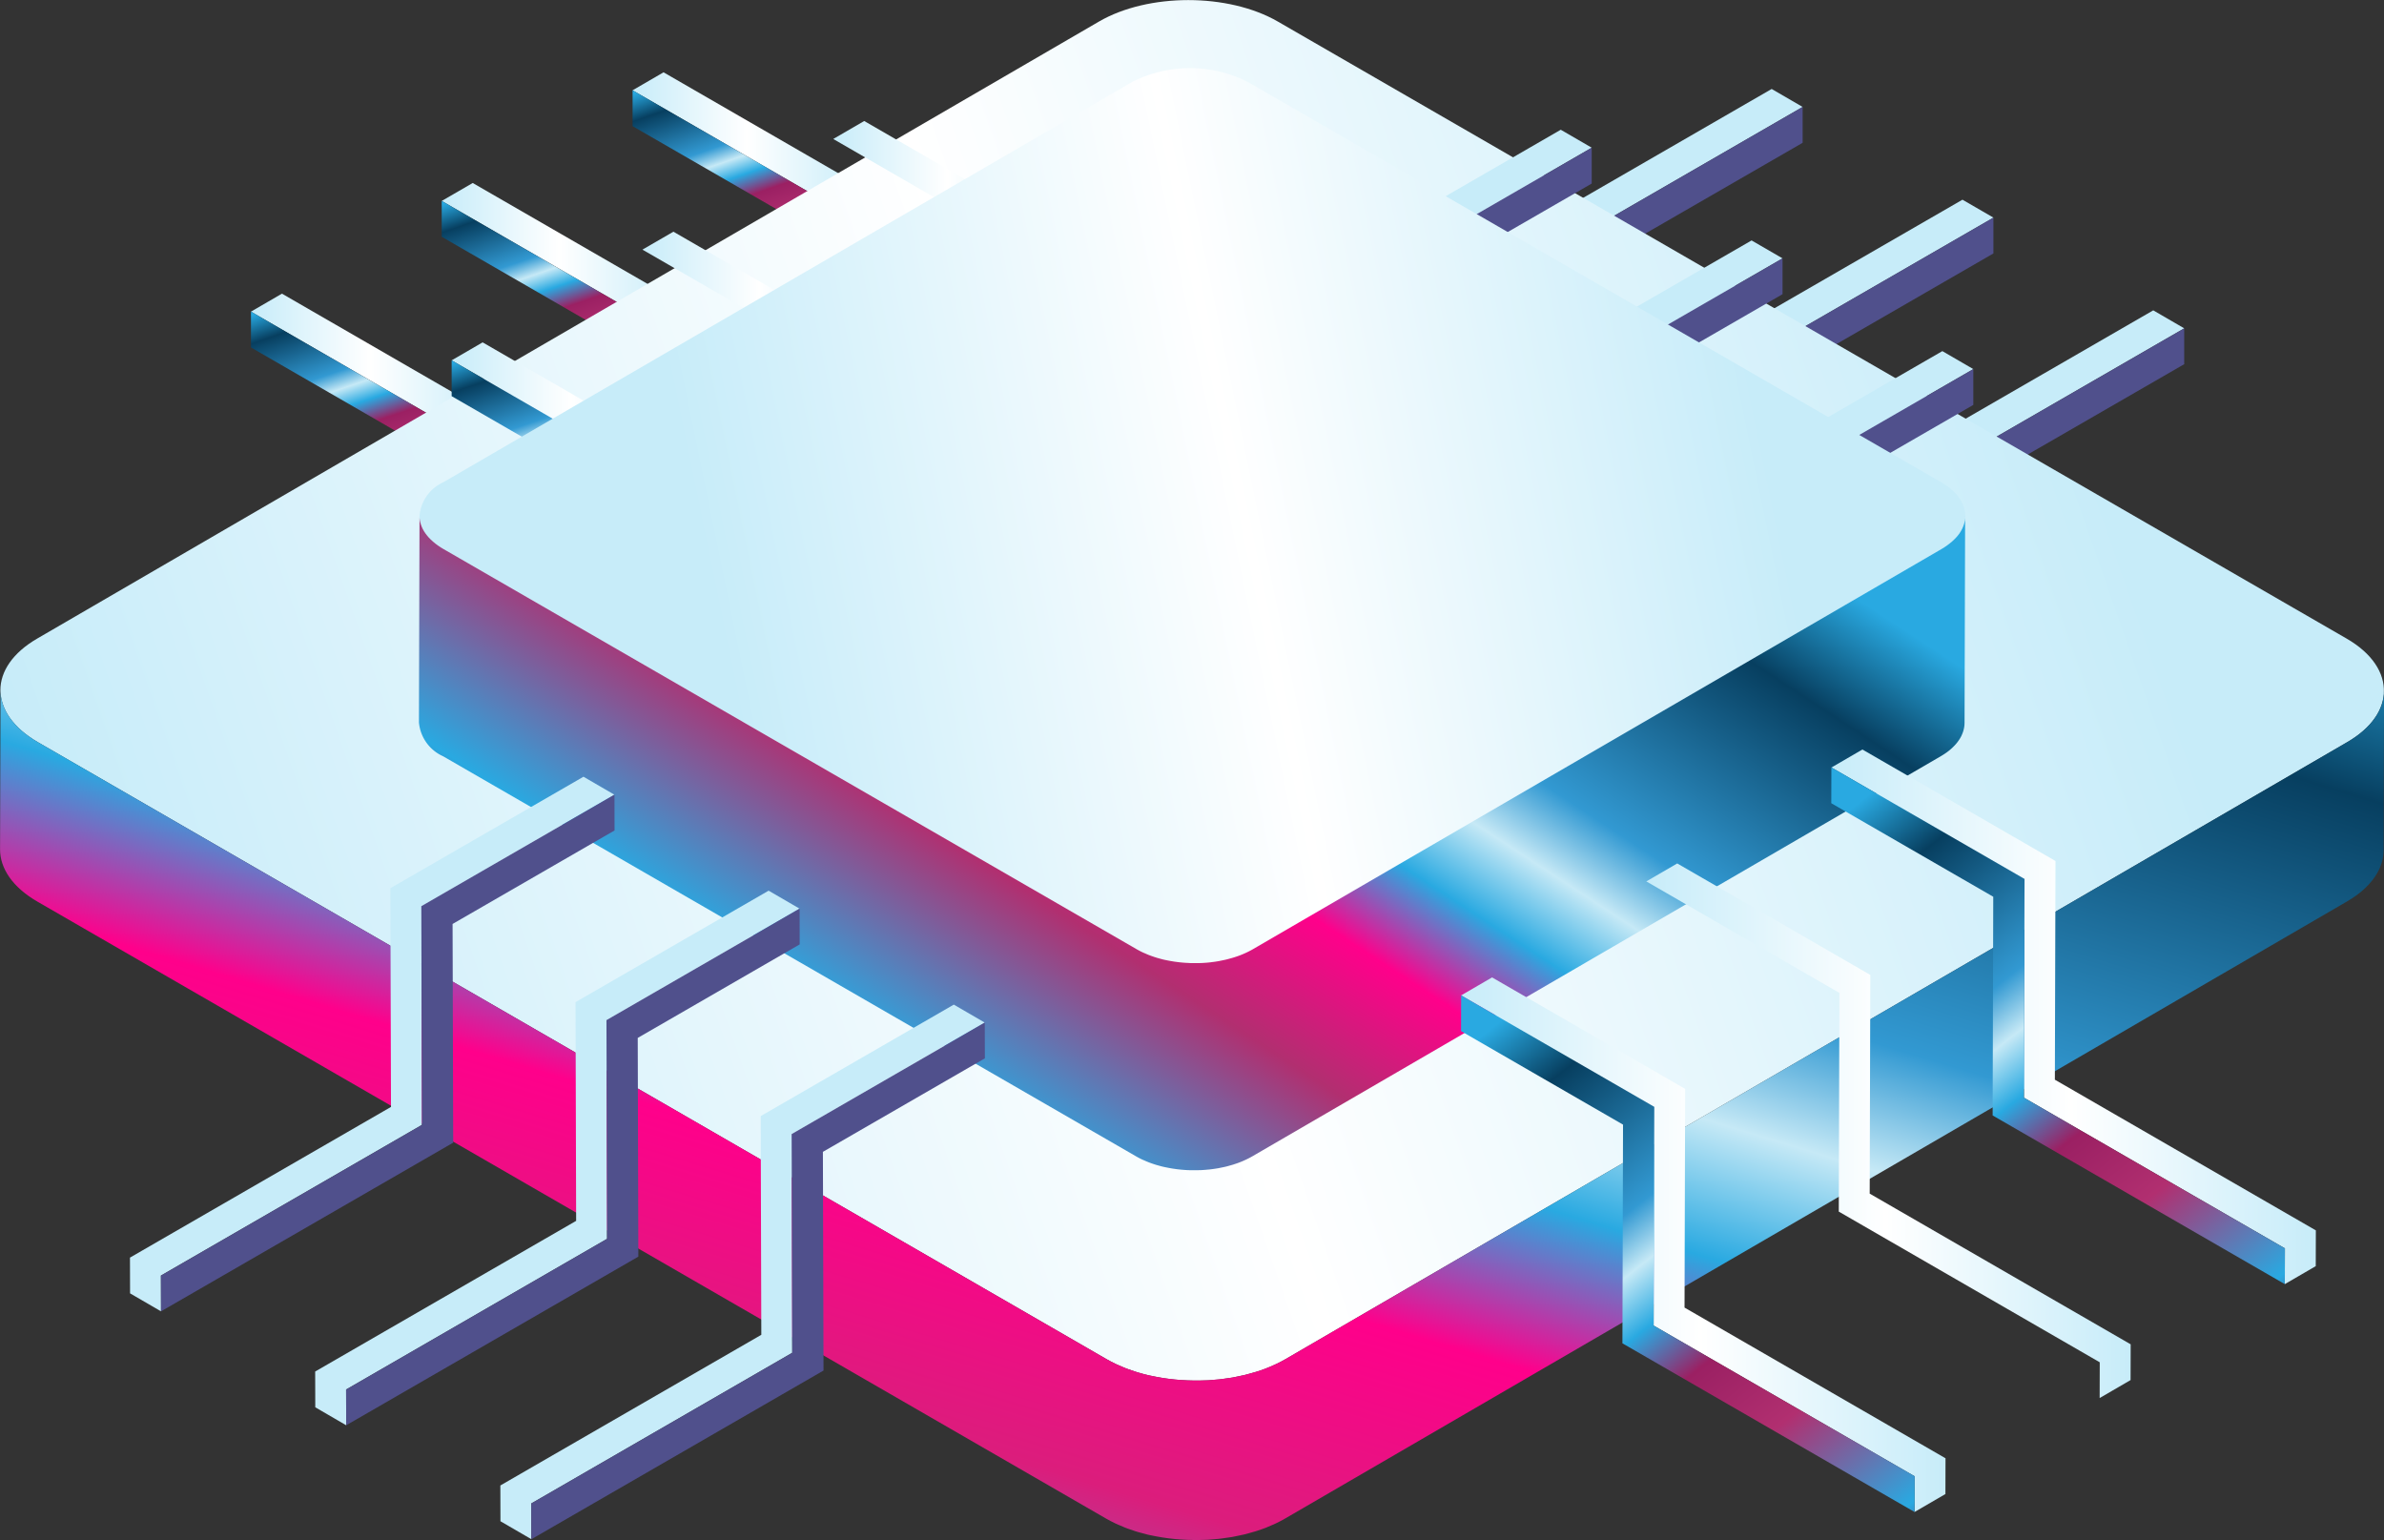 <svg xmlns="http://www.w3.org/2000/svg" xmlns:xlink="http://www.w3.org/1999/xlink" width="218.328" height="141.047" viewBox="0 0 218.328 141.047">
  <rect x="0" y="0" width="218.328" height="141.047" fill="#333333" stroke="none"/>
  <defs>
    <linearGradient id="linear-gradient" y1="0.5" x2="1" y2="0.5" gradientUnits="objectBoundingBox">
      <stop offset="0" stop-color="#c7ecf9"/>
      <stop offset="0.494" stop-color="#fff"/>
      <stop offset="1" stop-color="#c7ecf9"/>
    </linearGradient>
    <linearGradient id="linear-gradient-2" x1="0.236" y1="-0.087" x2="0.838" y2="1.252" gradientUnits="objectBoundingBox">
      <stop offset="0" stop-color="#29a9e1"/>
      <stop offset="0.115" stop-color="#073f60"/>
      <stop offset="0.338" stop-color="#3299d2"/>
      <stop offset="0.411" stop-color="#c6e9f6"/>
      <stop offset="0.489" stop-color="#29a9e1"/>
      <stop offset="0.584" stop-color="#9b2063"/>
      <stop offset="0.723" stop-color="#b12f70"/>
      <stop offset="0.933" stop-color="#29a9e1"/>
      <stop offset="1" stop-color="#50508c"/>
    </linearGradient>
    <linearGradient id="linear-gradient-4" x1="0.235" y1="-0.086" x2="0.839" y2="1.25" xlink:href="#linear-gradient-2"/>
    <linearGradient id="linear-gradient-6" x1="0.234" y1="-0.084" x2="0.841" y2="1.248" xlink:href="#linear-gradient-2"/>
    <linearGradient id="linear-gradient-7" x1="-29.622" y1="0.5" x2="-28.622" y2="0.5" xlink:href="#linear-gradient"/>
    <linearGradient id="linear-gradient-8" x1="-33.865" y1="-0.087" x2="-33.262" y2="1.252" xlink:href="#linear-gradient-2"/>
    <linearGradient id="linear-gradient-9" x1="-28.735" y1="0.5" x2="-27.735" y2="0.5" xlink:href="#linear-gradient"/>
    <linearGradient id="linear-gradient-10" x1="-32.967" y1="-0.086" x2="-32.362" y2="1.25" xlink:href="#linear-gradient-2"/>
    <linearGradient id="linear-gradient-11" x1="-27.814" y1="0.5" x2="-26.814" y2="0.5" xlink:href="#linear-gradient"/>
    <linearGradient id="linear-gradient-12" x1="-32.031" y1="-0.084" x2="-31.424" y2="1.248" xlink:href="#linear-gradient-2"/>
    <linearGradient id="linear-gradient-13" x1="0.891" y1="0.421" x2="0.025" y2="0.596" xlink:href="#linear-gradient"/>
    <linearGradient id="linear-gradient-14" x1="0.874" y1="-0.213" x2="-0.157" y2="0.983" gradientUnits="objectBoundingBox">
      <stop offset="0" stop-color="#29a9e1"/>
      <stop offset="0.115" stop-color="#073f60"/>
      <stop offset="0.338" stop-color="#3299d2"/>
      <stop offset="0.411" stop-color="#c6e9f6"/>
      <stop offset="0.489" stop-color="#29a9e1"/>
      <stop offset="0.584" stop-color="#ff008b"/>
      <stop offset="0.723" stop-color="#db1d7c"/>
      <stop offset="0.933" stop-color="#29a9e1"/>
      <stop offset="1" stop-color="#50508c"/>
    </linearGradient>
    <linearGradient id="linear-gradient-21" x1="-27.882" y1="0.5" x2="-26.882" y2="0.5" xlink:href="#linear-gradient"/>
    <linearGradient id="linear-gradient-22" x1="-31.87" y1="-0.087" x2="-31.268" y2="1.252" xlink:href="#linear-gradient-2"/>
    <linearGradient id="linear-gradient-23" x1="-26.954" y1="0.5" x2="-25.954" y2="0.5" xlink:href="#linear-gradient"/>
    <linearGradient id="linear-gradient-24" x1="-30.918" y1="-0.086" x2="-30.313" y2="1.25" xlink:href="#linear-gradient-2"/>
    <linearGradient id="linear-gradient-25" x1="-25.989" y1="0.5" x2="-24.989" y2="0.5" xlink:href="#linear-gradient"/>
    <linearGradient id="linear-gradient-26" x1="-29.925" y1="-0.084" x2="-29.318" y2="1.248" xlink:href="#linear-gradient-2"/>
    <linearGradient id="linear-gradient-27" x1="0.87" y1="0.457" x2="0.187" y2="0.537" xlink:href="#linear-gradient"/>
    <linearGradient id="linear-gradient-28" x1="0.899" y1="0.087" x2="0.099" y2="0.601" gradientUnits="objectBoundingBox">
      <stop offset="0" stop-color="#29a9e1"/>
      <stop offset="0.115" stop-color="#073f60"/>
      <stop offset="0.338" stop-color="#3299d2"/>
      <stop offset="0.411" stop-color="#c6e9f6"/>
      <stop offset="0.489" stop-color="#29a9e1"/>
      <stop offset="0.584" stop-color="#ff008b"/>
      <stop offset="0.723" stop-color="#b12f70"/>
      <stop offset="0.933" stop-color="#29a9e1"/>
      <stop offset="1" stop-color="#50508c"/>
    </linearGradient>
    <linearGradient id="linear-gradient-30" x1="0.137" y1="0.015" x2="0.915" y2="1.148" xlink:href="#linear-gradient-2"/>
    <linearGradient id="linear-gradient-35" x1="-14.183" y1="0.5" x2="-13.183" y2="0.5" xlink:href="#linear-gradient"/>
    <linearGradient id="linear-gradient-36" x1="-15.078" y1="0.015" x2="-14.3" y2="1.148" xlink:href="#linear-gradient-2"/>
    <linearGradient id="linear-gradient-37" x1="-13.419" y1="0.5" x2="-12.419" y2="0.5" xlink:href="#linear-gradient"/>
    <linearGradient id="linear-gradient-38" x1="-14.262" y1="0.015" x2="-13.484" y2="1.148" xlink:href="#linear-gradient-2"/>
    <linearGradient id="linear-gradient-39" x1="-12.654" y1="0.5" x2="-11.654" y2="0.5" xlink:href="#linear-gradient"/>
    <linearGradient id="linear-gradient-40" x1="-13.446" y1="0.015" x2="-12.668" y2="1.148" xlink:href="#linear-gradient-2"/>
  </defs>
  <g id="Groupe_203" data-name="Groupe 203" style="isolation: isolate">
    <g id="Groupe_148" data-name="Groupe 148" transform="translate(22.985 6.62)">
      <g id="Groupe_141" data-name="Groupe 141" transform="translate(0 20.275)">
        <g id="Groupe_140" data-name="Groupe 140" style="isolation: isolate">
          <path id="Tracé_495" data-name="Tracé 495" d="M1373.234,1408.282l-.011,3.273-2.833,1.646.011-3.274-19.368-11.183,2.836-1.646Z" transform="translate(-1351.033 -1397.099)" fill="url(#linear-gradient)"/>
          <g id="Groupe_139" data-name="Groupe 139" transform="translate(0 1.646)">
            <path id="Tracé_496" data-name="Tracé 496" d="M1370.4,1412.645l-.011,3.274-19.357-11.176v-3.281Z" transform="translate(-1351.033 -1401.463)" fill="url(#linear-gradient-2)"/>
          </g>
        </g>
      </g>
      <g id="Groupe_144" data-name="Groupe 144" transform="translate(17.472 10.139)">
        <g id="Groupe_143" data-name="Groupe 143" style="isolation: isolate">
          <path id="Tracé_497" data-name="Tracé 497" d="M1419.037,1381.111l-.011,3.277-2.833,1.646.011-3.277-18.855-10.885,2.836-1.642Z" transform="translate(-1397.349 -1370.23)" fill="url(#linear-gradient)"/>
          <g id="Groupe_142" data-name="Groupe 142" transform="translate(0 1.642)">
            <path id="Tracé_498" data-name="Tracé 498" d="M1416.2,1385.469l-.011,3.277-18.845-10.881v-3.281Z" transform="translate(-1397.349 -1374.583)" fill="url(#linear-gradient-4)"/>
          </g>
        </g>
      </g>
      <g id="Groupe_147" data-name="Groupe 147" transform="translate(34.947)">
        <g id="Groupe_146" data-name="Groupe 146" style="isolation: isolate">
          <path id="Tracé_499" data-name="Tracé 499" d="M1464.843,1353.938l-.007,3.273-2.832,1.646.007-3.273L1443.675,1345l2.836-1.646Z" transform="translate(-1443.675 -1343.351)" fill="url(#linear-gradient)"/>
          <g id="Groupe_145" data-name="Groupe 145" transform="translate(0 1.646)">
            <path id="Tracé_500" data-name="Tracé 500" d="M1462.01,1358.3l-.007,3.273L1443.675,1351v-3.284Z" transform="translate(-1443.675 -1347.713)" fill="url(#linear-gradient-6)"/>
          </g>
        </g>
      </g>
    </g>
    <g id="Groupe_158" data-name="Groupe 158" transform="translate(143.917 8.149)">
      <g id="Groupe_151" data-name="Groupe 151" transform="translate(33.914 20.275)">
        <g id="Groupe_150" data-name="Groupe 150" style="isolation: isolate">
          <path id="Tracé_501" data-name="Tracé 501" d="M1761.522,1412.337l.011,3.273,2.832,1.646-.011-3.274,19.368-11.183-2.836-1.646Z" transform="translate(-1761.522 -1401.154)" fill="url(#linear-gradient-7)"/>
          <g id="Groupe_149" data-name="Groupe 149" transform="translate(2.832 1.646)">
            <path id="Tracé_502" data-name="Tracé 502" d="M1769.031,1416.7l.011,3.273L1788.4,1408.8v-3.281Z" transform="translate(-1769.031 -1405.517)" fill="url(#linear-gradient-8)"/>
          </g>
        </g>
      </g>
      <g id="Groupe_154" data-name="Groupe 154" transform="translate(16.955 10.14)">
        <g id="Groupe_153" data-name="Groupe 153" style="isolation: isolate">
          <path id="Tracé_503" data-name="Tracé 503" d="M1716.565,1385.166l.011,3.277,2.832,1.645-.011-3.277,18.856-10.885-2.836-1.642Z" transform="translate(-1716.565 -1374.284)" fill="url(#linear-gradient-9)"/>
          <g id="Groupe_152" data-name="Groupe 152" transform="translate(2.832 1.642)">
            <path id="Tracé_504" data-name="Tracé 504" d="M1724.073,1389.522l.011,3.277,18.844-10.882v-3.28Z" transform="translate(-1724.073 -1378.638)" fill="url(#linear-gradient-10)"/>
          </g>
        </g>
      </g>
      <g id="Groupe_157" data-name="Groupe 157">
        <g id="Groupe_156" data-name="Groupe 156" style="isolation: isolate">
          <path id="Tracé_505" data-name="Tracé 505" d="M1671.618,1357.992l.007,3.274,2.833,1.645-.007-3.273,18.336-10.588-2.836-1.646Z" transform="translate(-1671.618 -1347.405)" fill="url(#linear-gradient-11)"/>
          <g id="Groupe_155" data-name="Groupe 155" transform="translate(2.832 1.646)">
            <path id="Tracé_506" data-name="Tracé 506" d="M1679.126,1362.355l.007,3.274,18.329-10.577v-3.284Z" transform="translate(-1679.126 -1351.768)" fill="url(#linear-gradient-12)"/>
          </g>
        </g>
      </g>
    </g>
    <g id="Groupe_202" data-name="Groupe 202" transform="translate(0 0)" style="isolation: isolate">
      <g id="Groupe_159" data-name="Groupe 159">
        <path id="Tracé_507" data-name="Tracé 507" d="M1290.227,1389.329c0,.055.013.11.02.164s.012.106.02.158.022.11.034.165.02.1.033.156.032.111.048.167.028.1.045.152.041.111.063.166.037.1.058.151.05.108.076.163.046.1.071.151.06.108.09.163.054.1.083.147.07.107.1.161.062.1.1.146.079.106.119.159.07.1.108.143.09.106.136.159.076.092.118.137.1.1.151.156.084.089.129.134.108.1.162.15.095.09.145.134.12.1.181.15.1.084.153.126.139.1.208.155c.051.038.1.076.152.113.079.056.162.11.245.165.048.032.093.064.143.1q.2.128.413.251l97.879,56.511c.273.158.557.3.849.443.1.047.2.087.3.131.2.09.4.18.613.26.067.026.135.049.2.074q.345.128.7.24c.081.026.163.051.245.076.286.085.577.164.872.234l.151.034c.21.048.424.088.637.129s.408.075.613.107q.258.04.519.073.288.036.577.064.267.027.536.045c.2.014.39.024.586.032.177.007.354.012.532.014.211,0,.422,0,.634,0s.425-.007.637-.017l.173-.009q.472-.028.941-.079c.078-.008.156-.018.235-.028.269-.032.537-.07.8-.114.065-.011.13-.02.2-.031.157-.027.311-.063.467-.095.215-.043.43-.086.64-.137.154-.037.3-.081.456-.123.2-.054.4-.108.6-.17.282-.089.561-.182.832-.286.034-.013.066-.027.1-.04.253-.1.5-.2.742-.316l.212-.1c.268-.13.531-.265.782-.411l97.243-56.512q.211-.122.408-.25l.07-.047.045-.031c.09-.059.181-.119.267-.18l.069-.051.069-.052c.073-.054.147-.108.217-.163.023-.018.044-.037.067-.056l.067-.056c.066-.054.132-.107.195-.162.023-.02.043-.041.065-.061s.041-.038.062-.057c.059-.054.12-.109.176-.164s.082-.085.123-.128.1-.106.153-.16.077-.09.115-.135.092-.106.135-.159l.011-.014c.026-.032.048-.065.073-.1l.02-.027c.04-.054.082-.107.12-.161.008-.013.016-.025.024-.037.023-.034.045-.069.067-.1.035-.054.073-.109.105-.163.012-.021.023-.042.035-.062s.03-.054.045-.082c.031-.055.063-.109.091-.164.011-.023.02-.045.031-.068l.037-.078c.026-.055.053-.11.076-.166.01-.026.019-.052.029-.078s.018-.046.026-.069c.021-.055.044-.111.062-.167.008-.027.015-.054.024-.081s.013-.047.02-.07c.016-.056.034-.111.048-.167.007-.029.012-.057.018-.086s.01-.046.015-.069c.011-.055.024-.109.033-.164.005-.031.008-.062.012-.093s.005-.041.008-.062c.007-.055.015-.111.019-.165,0-.033,0-.066,0-.1s0-.037,0-.055c.073-1.777-1.063-3.57-3.412-4.926l-97.879-56.51c-4.54-2.621-11.871-2.62-16.378,0l-97.243,56.512c-2.248,1.306-3.369,3.016-3.367,4.728,0,.055,0,.11.006.165S1290.222,1389.277,1290.227,1389.329Z" transform="translate(-1290.171 -1325.802)" fill="url(#linear-gradient-13)"/>
        <path id="Tracé_508" data-name="Tracé 508" d="M1508.422,1493.525c0,.019,0,.037,0,.055,0,.034,0,.067,0,.1,0,.055-.013.11-.02.165,0,.021,0,.041-.008.062s-.006.062-.012.093c-.009.055-.021.109-.033.164,0,.023-.009.046-.014.069s-.011.057-.018.086c-.013.055-.031.111-.047.167l-.021.07c-.008.027-.015.054-.023.081-.019.056-.041.111-.062.167-.009.024-.018.047-.026.069s-.019.052-.029.079c-.024.055-.051.11-.076.165-.012.026-.024.052-.037.078s-.02.045-.031.068c-.028.055-.06.11-.091.164l-.045.082c-.012.02-.022.041-.035.062-.033.055-.07.109-.105.163-.023.035-.044.069-.068.1-.009.012-.016.024-.024.037-.038.054-.08.107-.12.161l-.02.027c-.024.033-.047.065-.073.1l-.011.014c-.043.053-.09.106-.135.159s-.075.09-.115.135-.1.107-.153.16-.08.086-.123.128-.116.109-.176.164l-.062.057c-.022.02-.042.041-.065.061-.063.055-.129.109-.195.162l-.068.056c-.022.019-.043.038-.067.056-.07.055-.144.109-.217.163l-.069.052c-.023.017-.045.035-.069.052-.086.061-.177.121-.267.18l-.045.031c-.024.016-.045.032-.07.047q-.2.127-.408.249l-97.243,56.512c-.251.146-.514.281-.782.411l-.212.1c-.242.112-.489.218-.742.317l-.1.041c-.271.1-.55.2-.832.285-.2.062-.4.116-.6.17-.152.042-.3.085-.455.123-.211.051-.426.094-.641.137-.156.031-.31.067-.467.095l-.2.031q-.4.065-.8.113c-.078.01-.156.02-.235.028q-.468.05-.941.079l-.173.009c-.212.01-.425.014-.638.018s-.422.006-.634,0c-.177,0-.355-.007-.531-.014-.2-.008-.391-.018-.586-.032q-.268-.018-.536-.044-.289-.028-.577-.064-.261-.033-.519-.073c-.206-.032-.41-.068-.613-.107s-.427-.081-.637-.129l-.151-.034c-.3-.07-.586-.149-.873-.234-.082-.024-.163-.05-.245-.075q-.357-.112-.7-.24c-.068-.025-.136-.048-.2-.074-.209-.08-.411-.17-.613-.26-.1-.045-.2-.085-.3-.131-.292-.138-.576-.285-.849-.443l-97.879-56.511q-.213-.123-.414-.251c-.049-.031-.095-.064-.142-.1-.082-.055-.166-.109-.245-.164-.052-.037-.1-.076-.152-.113-.07-.052-.141-.1-.208-.155s-.1-.084-.153-.126-.122-.1-.181-.15-.1-.089-.145-.134-.11-.1-.161-.15-.087-.089-.129-.134-.1-.1-.151-.156-.079-.091-.118-.137-.093-.106-.136-.159-.072-.1-.108-.143-.082-.105-.119-.159-.064-.1-.1-.146-.072-.107-.1-.161-.056-.1-.083-.147-.062-.109-.09-.163-.047-.1-.071-.151-.052-.108-.076-.163-.039-.1-.058-.151-.044-.11-.062-.166-.03-.1-.045-.152-.034-.111-.048-.167-.022-.1-.033-.155-.025-.111-.034-.166-.014-.1-.02-.158-.016-.109-.02-.164-.005-.106-.008-.158-.006-.11-.006-.165c0-.005,0-.01,0-.016l-.042,14.613c0,1.727,1.135,3.457,3.419,4.776l97.879,56.51c.273.157.557.3.849.443.1.047.2.087.3.131.171.077.344.151.521.221.031.013.062.027.093.04.067.026.135.049.2.074q.345.128.7.24l.245.076c.054.016.109.028.163.044.234.067.469.133.709.19l.151.034c.115.026.233.047.348.07.1.02.192.04.289.058q.3.058.613.107c.082.013.164.023.246.034l.273.039c.191.025.384.046.577.064.092.009.184.016.276.023s.173.016.26.022c.195.013.391.023.586.031.1,0,.2.006.294.008l.237.006c.211,0,.423,0,.634,0,.105,0,.21-.005.315-.009s.215,0,.322-.009l.173-.009c.265-.016.527-.04.79-.066.05,0,.1-.007.151-.013l.235-.028q.4-.048.8-.114l.2-.031c.031-.005.062-.013.094-.019.126-.022.249-.05.374-.076.215-.044.43-.086.64-.137.154-.037.3-.081.455-.123.2-.055.4-.109.6-.17l.128-.044c.238-.077.475-.154.7-.242l.1-.04c.253-.1.5-.205.742-.316l.212-.1c.268-.13.531-.264.782-.411l97.243-56.511c.049-.028.094-.058.141-.086l.128-.078c.07-.044.141-.088.209-.133s.125-.084.186-.125.131-.091.2-.137.116-.086.173-.13.122-.094.18-.141.108-.089.161-.134.111-.1.166-.145l.069-.064.058-.054c.091-.086.178-.173.262-.261l.086-.089c.106-.115.207-.232.3-.35l.013-.017c.021-.026.04-.054.061-.08.056-.074.112-.149.164-.224.028-.041.054-.082.08-.123.044-.068.087-.137.127-.206l.035-.062.043-.078c.031-.058.062-.115.09-.174s.046-.1.068-.146.051-.117.074-.175c.012-.029.022-.059.033-.088l.024-.062q.029-.084.055-.168c.016-.051.031-.1.045-.153s.028-.113.041-.169c.008-.036.015-.071.022-.107,0-.016.006-.031.01-.047.01-.058.019-.116.027-.173s.014-.1.019-.153.009-.116.012-.175.007-.114.008-.171c0-.011,0-.022,0-.032l.041-14.614C1508.429,1493.426,1508.425,1493.475,1508.422,1493.525Z" transform="translate(-1290.101 -1430.124)" fill="url(#linear-gradient-14)"/>
      </g>
      <g id="Groupe_169" data-name="Groupe 169" transform="translate(41.363 11.081)">
        <g id="Groupe_162" data-name="Groupe 162" transform="translate(0 20.275)">
          <g id="Groupe_161" data-name="Groupe 161" style="isolation: isolate">
            <path id="Tracé_509" data-name="Tracé 509" d="M1421.953,1420.11l-.011,3.273-2.832,1.646.011-3.274-19.369-11.183,2.836-1.646Z" transform="translate(-1399.752 -1408.927)" fill="url(#linear-gradient)"/>
            <g id="Groupe_160" data-name="Groupe 160" transform="translate(0 1.646)">
              <path id="Tracé_510" data-name="Tracé 510" d="M1419.121,1424.473l-.011,3.274-19.358-11.176v-3.28Z" transform="translate(-1399.752 -1413.29)" fill="url(#linear-gradient-2)"/>
            </g>
          </g>
        </g>
        <g id="Groupe_165" data-name="Groupe 165" transform="translate(17.472 10.139)">
          <g id="Groupe_164" data-name="Groupe 164" style="isolation: isolate">
            <path id="Tracé_511" data-name="Tracé 511" d="M1467.757,1392.939l-.011,3.277-2.832,1.646.01-3.277-18.855-10.885,2.836-1.642Z" transform="translate(-1446.069 -1382.058)" fill="url(#linear-gradient)"/>
            <g id="Groupe_163" data-name="Groupe 163" transform="translate(0 1.642)">
              <path id="Tracé_512" data-name="Tracé 512" d="M1464.924,1397.3l-.01,3.277-18.845-10.881v-3.281Z" transform="translate(-1446.069 -1386.411)" fill="url(#linear-gradient-4)"/>
            </g>
          </g>
        </g>
        <g id="Groupe_168" data-name="Groupe 168" transform="translate(34.947)">
          <g id="Groupe_167" data-name="Groupe 167" style="isolation: isolate">
            <path id="Tracé_513" data-name="Tracé 513" d="M1513.563,1365.766l-.007,3.274-2.833,1.646.008-3.274-18.336-10.587,2.836-1.646Z" transform="translate(-1492.395 -1355.178)" fill="url(#linear-gradient)"/>
            <g id="Groupe_166" data-name="Groupe 166" transform="translate(0 1.646)">
              <path id="Tracé_514" data-name="Tracé 514" d="M1510.73,1370.129l-.008,3.273-18.328-10.577v-3.284Z" transform="translate(-1492.395 -1359.541)" fill="url(#linear-gradient-6)"/>
            </g>
          </g>
        </g>
      </g>
      <g id="Groupe_179" data-name="Groupe 179" transform="translate(124.603 11.882)">
        <g id="Groupe_172" data-name="Groupe 172" transform="translate(33.914 20.275)">
          <g id="Groupe_171" data-name="Groupe 171" style="isolation: isolate">
            <path id="Tracé_515" data-name="Tracé 515" d="M1710.322,1422.231l.011,3.274,2.832,1.645-.011-3.273,19.368-11.183-2.836-1.646Z" transform="translate(-1710.322 -1411.048)" fill="url(#linear-gradient-21)"/>
            <g id="Groupe_170" data-name="Groupe 170" transform="translate(2.832 1.646)">
              <path id="Tracé_516" data-name="Tracé 516" d="M1717.831,1426.594l.011,3.273,19.357-11.176v-3.28Z" transform="translate(-1717.831 -1415.411)" fill="url(#linear-gradient-22)"/>
            </g>
          </g>
        </g>
        <g id="Groupe_175" data-name="Groupe 175" transform="translate(16.955 10.139)">
          <g id="Groupe_174" data-name="Groupe 174" style="isolation: isolate">
            <path id="Tracé_517" data-name="Tracé 517" d="M1665.365,1395.06l.011,3.277,2.832,1.645-.011-3.277,18.856-10.885-2.836-1.642Z" transform="translate(-1665.365 -1384.179)" fill="url(#linear-gradient-23)"/>
            <g id="Groupe_173" data-name="Groupe 173" transform="translate(2.832 1.642)">
              <path id="Tracé_518" data-name="Tracé 518" d="M1672.873,1399.417l.011,3.277,18.845-10.882v-3.281Z" transform="translate(-1672.873 -1388.532)" fill="url(#linear-gradient-24)"/>
            </g>
          </g>
        </g>
        <g id="Groupe_178" data-name="Groupe 178">
          <g id="Groupe_177" data-name="Groupe 177" style="isolation: isolate">
            <path id="Tracé_519" data-name="Tracé 519" d="M1620.417,1367.887l.007,3.273,2.833,1.646-.007-3.273,18.335-10.588-2.836-1.645Z" transform="translate(-1620.417 -1357.3)" fill="url(#linear-gradient-25)"/>
            <g id="Groupe_176" data-name="Groupe 176" transform="translate(2.832 1.646)">
              <path id="Tracé_520" data-name="Tracé 520" d="M1627.926,1372.25l.007,3.273,18.328-10.577v-3.284Z" transform="translate(-1627.926 -1361.662)" fill="url(#linear-gradient-26)"/>
            </g>
          </g>
        </g>
      </g>
      <g id="Groupe_180" data-name="Groupe 180" transform="translate(38.355 6.23)">
        <path id="Tracé_521" data-name="Tracé 521" d="M1391.932,1383.514c0,.037.009.073.014.109s.007.066.013.1.015.072.022.109.013.067.021.1.021.072.031.108.018.066.029.1.027.072.041.108.023.065.037.1.033.071.05.107.029.065.046.1.039.069.058.1.035.065.055.1.045.069.068.1.04.063.062.094.052.069.078.1.045.061.069.091.06.071.091.106.048.058.074.086.067.07.1.1.053.056.081.084.073.068.111.1.058.055.089.082.081.067.122.1.062.053.095.079.095.071.142.106c.031.023.06.046.092.068.057.04.116.079.175.118.026.017.05.035.076.051q.13.083.268.163l63.476,36.648c.178.1.361.2.551.287.063.03.13.056.195.085.131.058.262.117.4.169l.131.048q.224.083.456.156l.158.049c.186.055.374.106.566.152l.1.022c.136.031.275.057.413.084s.264.048.4.069c.112.017.224.033.336.047s.25.03.375.042.231.021.347.029.253.015.381.02.229.008.344.009c.138,0,.275,0,.412,0s.275,0,.412-.011l.113-.005q.306-.018.609-.051l.153-.019q.262-.031.521-.073l.126-.02c.1-.018.2-.041.3-.062.14-.028.279-.056.416-.089.1-.024.2-.053.3-.08.13-.035.26-.07.387-.11.183-.058.364-.118.54-.185l.065-.026c.164-.064.324-.133.481-.205l.138-.065c.174-.084.344-.172.507-.266l63.064-36.649c.09-.053.179-.107.265-.162l.045-.031.03-.02c.058-.038.117-.077.173-.117l.044-.034.045-.033c.047-.035.1-.07.141-.106l.044-.036.046-.038c.042-.034.084-.068.124-.1l.042-.039.045-.042c.036-.034.074-.068.109-.1s.054-.055.081-.083.068-.069.1-.1.048-.057.073-.085.061-.07.089-.1l.007-.01c.016-.02.031-.042.047-.062l.014-.018c.026-.035.053-.07.078-.1.006-.008.01-.016.016-.024s.029-.044.043-.067.047-.07.068-.106c.008-.013.015-.027.022-.041l.03-.052c.02-.036.041-.071.059-.107.008-.015.014-.03.021-.045l.024-.052c.016-.036.034-.071.049-.106.007-.017.013-.034.02-.051l.017-.047c.013-.035.028-.071.04-.107.006-.017.01-.035.016-.052l.013-.044c.01-.036.022-.073.031-.109,0-.018.007-.037.012-.055s.006-.028.009-.042c.007-.036.016-.073.022-.109,0-.02.005-.04.008-.06s0-.026.005-.039c0-.036.01-.072.013-.108s0-.044,0-.065,0-.023,0-.035c.047-1.152-.689-2.315-2.212-3.195l-63.477-36.648a11.705,11.705,0,0,0-10.623,0l-63.064,36.649a3.724,3.724,0,0,0-2.183,3.066c0,.037,0,.073,0,.109S1391.929,1383.481,1391.932,1383.514Z" transform="translate(-1391.869 -1342.316)" fill="url(#linear-gradient-27)"/>
        <path id="Tracé_522" data-name="Tracé 522" d="M1533.392,1451.087c0,.012,0,.024,0,.035s0,.043,0,.065-.008.072-.013.108c0,.013,0,.026,0,.039s0,.041-.008.06c-.006.036-.014.072-.022.109,0,.015-.006.028-.009.043s-.007.037-.012.055c-.009.037-.021.073-.031.109,0,.015-.008.03-.013.044s-.009.035-.016.052c-.012.036-.026.072-.04.107l-.018.047c-.007.017-.012.034-.019.051-.014.035-.032.071-.048.106l-.024.052c-.007.015-.013.03-.021.044-.018.036-.039.071-.059.107l-.029.052c-.008.014-.014.027-.022.04-.021.036-.046.071-.069.106s-.028.045-.043.067l-.016.024c-.024.035-.052.069-.077.1l-.014.018c-.015.02-.03.042-.046.062l-.007.01c-.028.035-.059.07-.089.1s-.048.057-.073.085-.067.069-.1.1-.052.056-.08.083-.073.068-.109.1l-.045.042-.042.039c-.04.035-.082.069-.124.1l-.046.039-.044.036c-.045.036-.094.071-.141.106l-.045.034-.044.034c-.056.039-.115.078-.173.117l-.029.02-.045.031q-.128.083-.265.162l-63.064,36.649c-.163.095-.333.182-.507.266l-.138.065c-.157.072-.317.142-.481.205l-.065.026c-.176.067-.357.127-.54.185-.127.04-.257.076-.387.111-.1.027-.2.055-.295.079-.137.033-.277.061-.416.089-.1.02-.2.043-.3.062l-.126.02q-.259.042-.521.074l-.153.019q-.3.032-.609.051l-.113.006c-.137.007-.275.009-.412.011s-.275,0-.412,0c-.115,0-.229,0-.344-.009s-.254-.012-.381-.021-.231-.018-.347-.029-.25-.026-.375-.042-.224-.03-.336-.047q-.2-.031-.4-.069c-.138-.026-.277-.052-.414-.083l-.1-.022c-.192-.046-.38-.1-.566-.152-.053-.015-.105-.032-.158-.049q-.232-.073-.457-.156l-.131-.048c-.136-.053-.267-.111-.4-.17-.065-.028-.132-.054-.195-.084-.19-.09-.373-.185-.551-.287l-63.477-36.648q-.138-.08-.268-.163l-.076-.051c-.059-.039-.118-.078-.175-.118-.032-.022-.06-.045-.091-.068-.048-.035-.1-.07-.142-.106s-.063-.053-.095-.079-.083-.067-.122-.1-.059-.055-.088-.082-.075-.067-.111-.1-.053-.056-.081-.084-.069-.069-.1-.1-.05-.057-.075-.086-.061-.07-.09-.106-.046-.061-.069-.091-.054-.069-.078-.1-.042-.063-.062-.094-.047-.07-.068-.1-.036-.065-.054-.1-.04-.069-.058-.1-.031-.065-.046-.1-.035-.071-.05-.107-.025-.065-.037-.1-.028-.072-.041-.109-.02-.066-.029-.1-.023-.072-.032-.108-.014-.067-.021-.1-.016-.072-.022-.108-.008-.066-.013-.1-.01-.073-.013-.109,0-.067,0-.1,0-.073,0-.11c0,0,0-.007,0-.01l-.054,18.954A3.76,3.76,0,0,0,1394,1473l63.476,36.648q.266.154.551.288c.063.03.13.056.2.085.111.05.222.1.337.143l.06.026c.044.017.088.032.131.048.15.056.3.107.456.156l.159.049c.034.01.071.019.106.028.152.043.3.087.46.123l.1.022c.074.017.15.03.226.046s.125.026.188.038c.132.025.264.049.4.07l.16.023.176.025c.125.016.25.029.375.042l.178.015.168.014c.127.009.254.015.38.02l.191.006.153,0c.137,0,.275,0,.411,0l.2-.006c.07,0,.139,0,.208-.006l.113-.006c.171-.01.342-.026.512-.043l.1-.008.153-.018q.262-.031.52-.074l.127-.02.061-.012c.081-.015.161-.033.241-.049.14-.028.279-.056.416-.089.1-.024.2-.052.295-.079.13-.036.26-.071.387-.11l.083-.029c.154-.05.308-.1.457-.157l.064-.026c.164-.064.324-.133.481-.205l.138-.065c.173-.084.344-.171.507-.266L1531.16,1473c.032-.018.061-.037.091-.056l.083-.051c.046-.029.091-.057.136-.086l.12-.081c.043-.029.085-.059.127-.089s.075-.056.112-.084l.118-.091.1-.087.108-.094.045-.042.037-.035q.088-.084.17-.169l.055-.058c.069-.075.134-.151.195-.227l.008-.011.039-.052c.036-.048.073-.1.106-.145l.052-.081c.029-.044.057-.088.083-.133l.023-.04.028-.051c.021-.037.04-.075.058-.112l.044-.1c.017-.038.033-.076.048-.114.008-.019.014-.037.022-.057l.015-.04c.013-.036.025-.073.036-.109s.02-.066.029-.1.018-.073.027-.11.01-.046.014-.069,0-.02.006-.03c.007-.038.012-.075.018-.112s.009-.066.013-.1.006-.075.008-.113,0-.075.005-.112c0-.007,0-.014,0-.021l.054-18.954C1533.4,1451.022,1533.394,1451.055,1533.392,1451.087Z" transform="translate(-1391.779 -1409.97)" fill="url(#linear-gradient-28)"/>
      </g>
      <g id="Groupe_201" data-name="Groupe 201" transform="translate(11.903 68.643)">
        <g id="Groupe_190" data-name="Groupe 190" transform="translate(121.899)">
          <g id="Groupe_183" data-name="Groupe 183" transform="translate(0 20.871)">
            <g id="Groupe_182" data-name="Groupe 182" style="isolation: isolate">
              <path id="Tracé_523" data-name="Tracé 523" d="M1665.287,1593.34l.057-20.03-17.684-10.21-2.832,1.646,17.684,10.21-.057,20.03,23.9,13.8-.009,3.276,2.832-1.646.009-3.276Z" transform="translate(-1644.818 -1563.099)" fill="url(#linear-gradient)"/>
              <g id="Groupe_181" data-name="Groupe 181" transform="translate(0 1.646)">
                <path id="Tracé_524" data-name="Tracé 524" d="M1662.5,1577.673l-.057,20.03,23.905,13.8-.01,3.276-26.755-15.448.056-20.03-14.834-8.564.009-3.276Z" transform="translate(-1644.802 -1567.463)" fill="url(#linear-gradient-30)"/>
              </g>
            </g>
          </g>
          <g id="Groupe_186" data-name="Groupe 186" transform="translate(16.957 10.435)">
            <g id="Groupe_185" data-name="Groupe 185" style="isolation: isolate">
              <path id="Tracé_525" data-name="Tracé 525" d="M1710.24,1565.676l.057-20.03-17.684-10.21-2.832,1.646,17.684,10.21-.057,20.03,23.9,13.8-.009,3.275,2.832-1.646.009-3.275Z" transform="translate(-1689.771 -1535.436)" fill="url(#linear-gradient)"/>
              <g id="Groupe_184" data-name="Groupe 184" transform="translate(0 1.646)">
                <path id="Tracé_526" data-name="Tracé 526" d="M1707.449,1550.009l-.057,20.03,23.9,13.8-.009,3.276-26.755-15.447.057-20.03-14.833-8.565.009-3.275Z" transform="translate(-1689.756 -1539.8)" fill="url(#linear-gradient-30)"/>
              </g>
            </g>
          </g>
          <g id="Groupe_189" data-name="Groupe 189" transform="translate(33.915)">
            <g id="Groupe_188" data-name="Groupe 188" style="isolation: isolate">
              <path id="Tracé_527" data-name="Tracé 527" d="M1755.193,1538.012l.057-20.03-17.684-10.21-2.832,1.646,17.684,10.21-.057,20.031,23.9,13.8-.009,3.275,2.832-1.646.009-3.276Z" transform="translate(-1734.724 -1507.772)" fill="url(#linear-gradient)"/>
              <g id="Groupe_187" data-name="Groupe 187" transform="translate(0 1.646)">
                <path id="Tracé_528" data-name="Tracé 528" d="M1752.4,1522.346l-.057,20.03,23.9,13.8-.009,3.276-26.755-15.447.057-20.03-14.834-8.564.009-3.276Z" transform="translate(-1734.709 -1512.136)" fill="url(#linear-gradient-30)"/>
              </g>
            </g>
          </g>
        </g>
        <g id="Groupe_200" data-name="Groupe 200" transform="translate(0 2.493)">
          <g id="Groupe_193" data-name="Groupe 193" transform="translate(33.915 20.871)">
            <g id="Groupe_192" data-name="Groupe 192" style="isolation: isolate">
              <path id="Tracé_529" data-name="Tracé 529" d="M1435.465,1599.949l-.057-20.03,17.684-10.21,2.833,1.646-17.684,10.21.057,20.03-23.9,13.8.009,3.275-2.832-1.646-.009-3.276Z" transform="translate(-1411.561 -1569.709)" fill="url(#linear-gradient-35)"/>
              <g id="Groupe_191" data-name="Groupe 191" transform="translate(2.832 1.646)">
                <path id="Tracé_530" data-name="Tracé 530" d="M1442.917,1584.283l.057,20.03-23.9,13.8.009,3.276,26.755-15.448-.057-20.03,14.834-8.564-.01-3.275Z" transform="translate(-1419.069 -1574.073)" fill="url(#linear-gradient-36)"/>
              </g>
            </g>
          </g>
          <g id="Groupe_196" data-name="Groupe 196" transform="translate(16.957 10.435)">
            <g id="Groupe_195" data-name="Groupe 195" style="isolation: isolate">
              <path id="Tracé_531" data-name="Tracé 531" d="M1390.512,1572.286l-.057-20.03,17.684-10.21,2.832,1.646-17.684,10.21.057,20.03-23.9,13.8.009,3.275-2.832-1.646-.009-3.276Z" transform="translate(-1366.608 -1542.046)" fill="url(#linear-gradient-37)"/>
              <g id="Groupe_194" data-name="Groupe 194" transform="translate(2.832 1.646)">
                <path id="Tracé_532" data-name="Tracé 532" d="M1397.964,1556.62l.057,20.03-23.9,13.8.009,3.276,26.755-15.447-.057-20.03,14.833-8.565-.009-3.275Z" transform="translate(-1374.116 -1546.409)" fill="url(#linear-gradient-38)"/>
              </g>
            </g>
          </g>
          <g id="Groupe_199" data-name="Groupe 199">
            <g id="Groupe_198" data-name="Groupe 198" style="isolation: isolate">
              <path id="Tracé_533" data-name="Tracé 533" d="M1345.559,1544.623l-.057-20.03,17.684-10.21,2.832,1.646-17.684,10.21.057,20.03-23.905,13.8.009,3.276-2.832-1.646-.009-3.275Z" transform="translate(-1321.654 -1514.383)" fill="url(#linear-gradient-39)"/>
              <g id="Groupe_197" data-name="Groupe 197" transform="translate(2.832 1.646)">
                <path id="Tracé_534" data-name="Tracé 534" d="M1353.011,1528.956l.057,20.03-23.9,13.8.009,3.275,26.755-15.447-.057-20.03,14.834-8.564-.009-3.275Z" transform="translate(-1329.162 -1518.746)" fill="url(#linear-gradient-40)"/>
              </g>
            </g>
          </g>
        </g>
      </g>
    </g>
  </g>
</svg>
